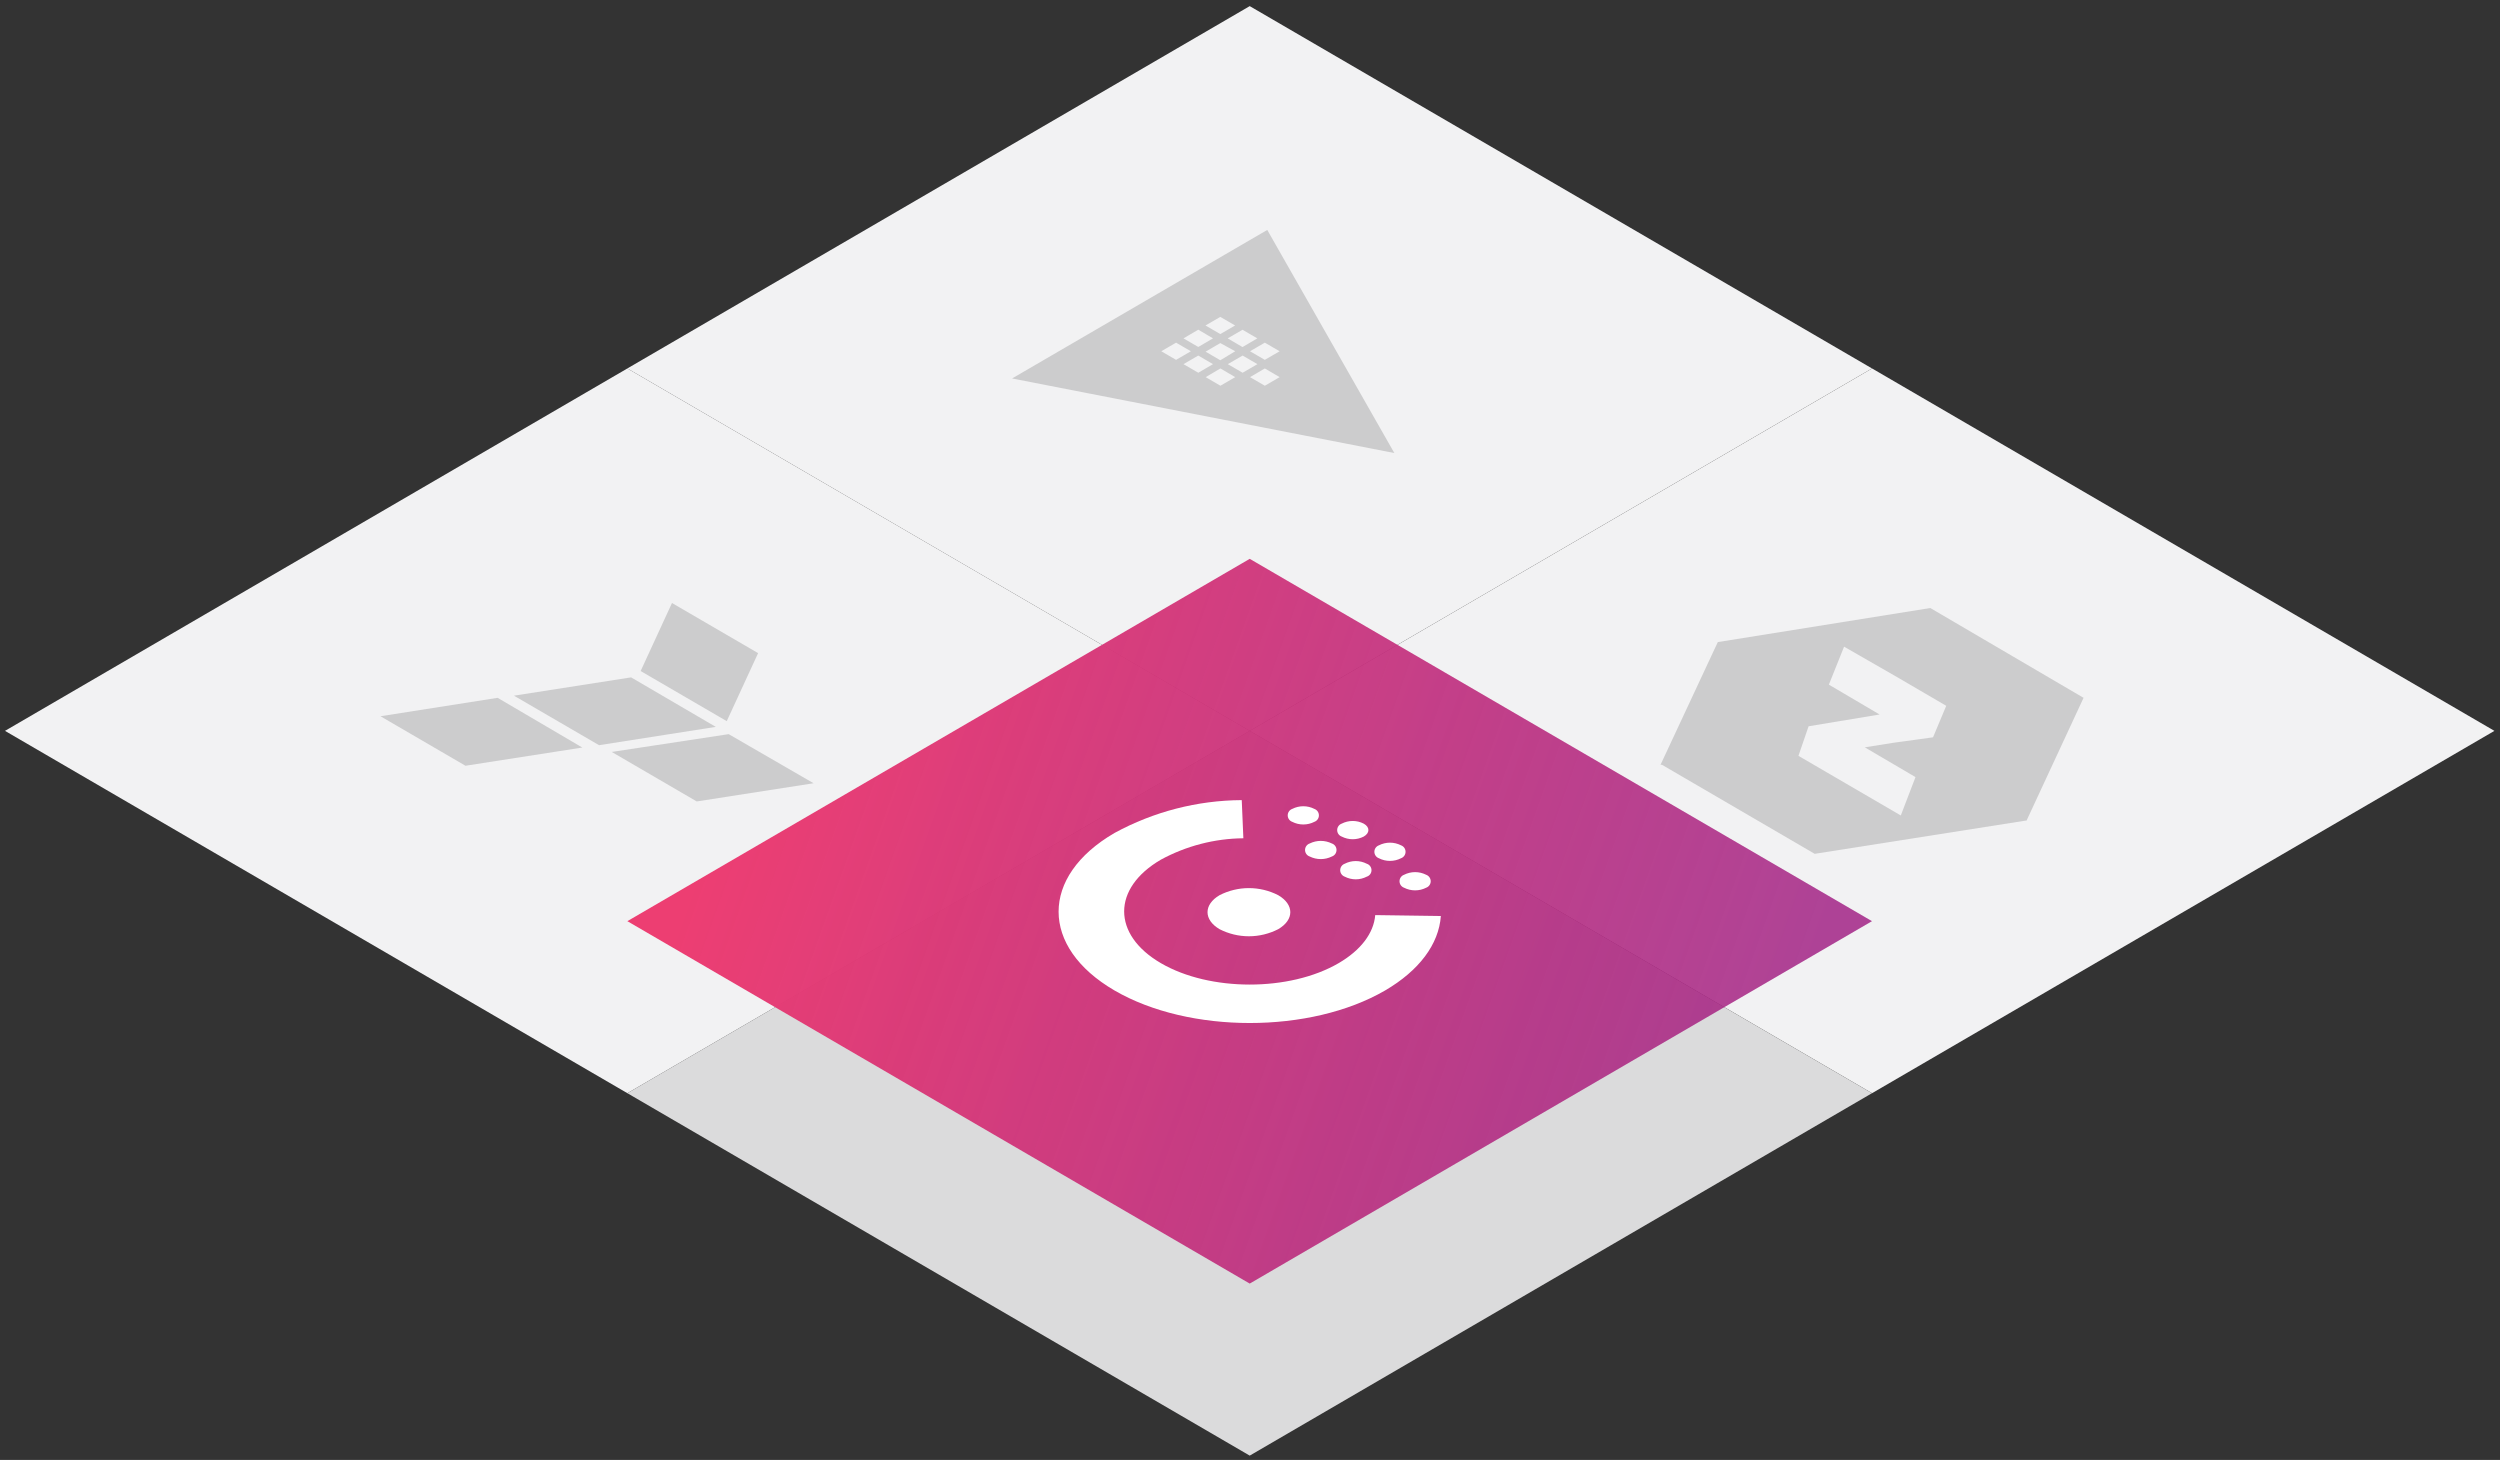 <?xml version="1.0" encoding="UTF-8"?>
<svg width="262px" height="153px" viewBox="0 0 262 153" version="1.1" xmlns="http://www.w3.org/2000/svg" xmlns:xlink="http://www.w3.org/1999/xlink">
    <rect x="0" y="0" width="262" height="153" fill="#333333" stroke="none"/>
    <!-- Generator: Sketch 58 (84663) - https://sketch.com -->
    <title>Consul Stack</title>
    <desc>Created with Sketch.</desc>
    <defs>
        <linearGradient x1="5.843%" y1="40.56%" x2="94.331%" y2="59.154%" id="linearGradient-1">
            <stop stop-color="#ED3E72" offset="0%"></stop>
            <stop stop-color="#9E177E" stop-opacity="0.8" offset="100%"></stop>
        </linearGradient>
    </defs>
    <g id="Page-1" stroke="none" stroke-width="1" fill="none" fill-rule="evenodd">
        <g id="Consul-Stack">
            <polygon id="Path" fill="#F2F2F3" fill-rule="nonzero" points="196.19 38.613 130.976 76.595 196.19 114.567 261.415 76.595"></polygon>
            <path d="M180.026,67.29 L174.02,80.154 L174.18,80.154 L190.178,89.481 L212.309,85.997 L212.384,85.997 L218.358,73.132 L202.296,63.72 L180.026,67.29 Z M203.965,73.969 L202.583,77.27 L198.384,77.849 L195.429,78.321 L200.744,81.441 L199.203,85.461 L188.477,79.211 L189.54,76.113 L196.981,74.88 L191.666,71.749 L193.26,67.772 L198.862,70.988 L203.965,73.969 Z" id="Shape" fill="#000000" fill-rule="nonzero" opacity="0.16"></path>
            <polygon id="Path" fill="#F2F2F3" fill-rule="nonzero" points="65.748 38.613 0.523 76.595 65.748 114.567 130.973 76.595"></polygon>
            <path d="M66.14,70.988 L53.862,72.907 L62.781,78.096 L75.016,76.177 L66.14,70.988 Z M79.449,68.448 L70.424,63.195 L67.139,70.324 L76.164,75.577 L79.449,68.448 Z M39.873,75.062 L48.781,80.251 L61.027,78.343 L52.151,73.132 L39.873,75.062 Z M76.366,76.938 L64.11,78.803 L73.017,83.992 L85.263,82.084 L76.366,76.938 Z" id="Shape" fill="#000000" opacity="0.16"></path>
            <polygon id="Path" fill="#F2F2F3" fill-rule="nonzero" points="130.971 0.641 65.746 38.613 130.971 76.595 196.185 38.613"></polygon>
            <path d="M106.064,39.663 L146.128,47.479 L132.809,24.097 L106.064,39.663 Z M126.335,34.11 L127.887,33.21 L129.439,34.11 L127.887,35.011 L126.335,34.11 Z M129.45,39.524 L127.898,40.425 L126.356,39.524 L127.898,38.613 L129.45,39.524 Z M127.122,38.163 L125.58,39.063 L124.029,38.163 L125.58,37.262 L127.122,38.163 Z M124.805,36.812 L123.253,37.712 L121.701,36.812 L123.253,35.911 L124.805,36.812 Z M134.106,39.524 L132.554,40.425 L131.002,39.524 L132.554,38.613 L134.106,39.524 Z M131.778,38.163 L130.226,39.063 L128.674,38.163 L130.226,37.262 L131.778,38.163 Z M129.45,36.812 L127.887,37.755 L126.346,36.855 L127.887,35.954 L129.45,36.812 Z M127.122,35.461 L125.58,36.361 L124.029,35.461 L125.58,34.55 L127.122,35.461 Z M128.663,35.461 L130.215,34.56 L131.767,35.461 L130.215,36.372 L128.663,35.461 Z M132.554,37.712 L131.002,36.812 L132.554,35.911 L134.106,36.812 L132.554,37.712 Z" id="Shape" fill="#000000" fill-rule="nonzero" opacity="0.16"></path>
            <polygon id="Path" fill="#DBDBDC" fill-rule="nonzero" points="130.971 76.595 65.746 114.566 130.971 152.549 196.185 114.566"></polygon>
            <polygon id="Path" fill="url(#linearGradient-1)" fill-rule="nonzero" points="130.971 58.566 65.746 96.538 130.971 134.52 196.185 96.538"></polygon>
            <path d="M145.155,103.803 C137.331,108.348 124.618,108.348 116.805,103.803 C108.992,99.257 108.981,91.839 116.805,87.293 C120.901,85.061 125.479,83.879 130.135,83.852 L130.135,83.852 L130.305,87.851 C127.286,87.88 124.321,88.649 121.663,90.091 C116.528,93.082 116.528,97.95 121.663,100.94 C126.797,103.931 135.152,103.931 140.286,100.94 C142.603,99.59 143.964,97.81 144.124,95.902 L151.001,95.998 C150.788,98.968 148.716,101.723 145.155,103.803 Z" id="Path" fill="#FFFFFF" fill-rule="nonzero"></path>
            <path d="M149.468,93.03 C149.107,93.215 148.708,93.311 148.304,93.311 C147.899,93.311 147.501,93.215 147.14,93.03 C147.002,92.98 146.883,92.888 146.799,92.767 C146.715,92.646 146.67,92.502 146.67,92.355 C146.67,92.207 146.715,92.063 146.799,91.942 C146.883,91.821 147.002,91.729 147.14,91.679 C147.501,91.495 147.899,91.398 148.304,91.398 C148.708,91.398 149.107,91.495 149.468,91.679 C149.605,91.729 149.724,91.821 149.808,91.942 C149.893,92.063 149.938,92.207 149.938,92.355 C149.938,92.502 149.893,92.646 149.808,92.767 C149.724,92.888 149.605,92.98 149.468,93.03 L149.468,93.03 Z" id="Path" fill="#FFFFFF" fill-rule="nonzero"></path>
            <path d="M133.95,97.382 C132.999,97.868 131.949,98.121 130.883,98.121 C129.817,98.121 128.767,97.868 127.816,97.382 C126.126,96.396 126.126,94.799 127.816,93.812 C128.767,93.326 129.817,93.073 130.883,93.073 C131.949,93.073 132.999,93.326 133.95,93.812 C135.65,94.799 135.65,96.396 133.95,97.382 Z" id="Path" fill="#FFFFFF" fill-rule="nonzero"></path>
            <path d="M146.832,89.942 C146.471,90.127 146.073,90.223 145.668,90.223 C145.264,90.223 144.865,90.127 144.504,89.942 C144.367,89.892 144.248,89.8 144.164,89.679 C144.079,89.559 144.034,89.415 144.034,89.267 C144.034,89.119 144.079,88.975 144.164,88.854 C144.248,88.734 144.367,88.642 144.504,88.592 C144.865,88.407 145.264,88.311 145.668,88.311 C146.073,88.311 146.471,88.407 146.832,88.592 C146.97,88.642 147.089,88.734 147.173,88.854 C147.257,88.975 147.302,89.119 147.302,89.267 C147.302,89.415 147.257,89.559 147.173,89.679 C147.089,89.8 146.97,89.892 146.832,89.942 L146.832,89.942 Z" id="Path" fill="#FFFFFF" fill-rule="nonzero"></path>
            <path d="M143.24,91.872 C142.882,92.057 142.485,92.154 142.082,92.154 C141.679,92.154 141.282,92.057 140.923,91.872 C140.785,91.822 140.666,91.73 140.582,91.609 C140.498,91.488 140.453,91.344 140.453,91.197 C140.453,91.049 140.498,90.905 140.582,90.784 C140.666,90.663 140.785,90.572 140.923,90.521 C141.282,90.336 141.679,90.239 142.082,90.239 C142.485,90.239 142.882,90.336 143.24,90.521 C143.383,90.566 143.508,90.656 143.596,90.778 C143.685,90.899 143.733,91.046 143.733,91.197 C143.733,91.348 143.685,91.494 143.596,91.616 C143.508,91.737 143.383,91.827 143.24,91.872 Z" id="Path" fill="#FFFFFF" fill-rule="nonzero"></path>
            <path d="M142.923,87.67 C142.565,87.855 142.168,87.952 141.765,87.952 C141.362,87.952 140.965,87.855 140.606,87.67 C140.468,87.62 140.349,87.528 140.265,87.407 C140.181,87.286 140.136,87.142 140.136,86.995 C140.136,86.847 140.181,86.703 140.265,86.582 C140.349,86.461 140.468,86.37 140.606,86.319 C140.965,86.134 141.362,86.037 141.765,86.037 C142.168,86.037 142.565,86.134 142.923,86.319 C143.572,86.684 143.572,87.295 142.923,87.67 Z" id="Path" fill="#FFFFFF" fill-rule="nonzero"></path>
            <path d="M139.582,89.76 C139.22,89.94 138.821,90.033 138.418,90.033 C138.014,90.033 137.616,89.94 137.254,89.76 C137.112,89.712 136.99,89.62 136.903,89.498 C136.816,89.376 136.769,89.23 136.769,89.079 C136.769,88.929 136.816,88.782 136.903,88.66 C136.99,88.538 137.112,88.446 137.254,88.398 C137.616,88.219 138.014,88.125 138.418,88.125 C138.821,88.125 139.22,88.219 139.582,88.398 C139.723,88.446 139.846,88.538 139.933,88.66 C140.02,88.782 140.067,88.929 140.067,89.079 C140.067,89.23 140.02,89.376 139.933,89.498 C139.846,89.62 139.723,89.712 139.582,89.76 L139.582,89.76 Z" id="Path" fill="#FFFFFF" fill-rule="nonzero"></path>
            <path d="M137.751,86.125 C137.39,86.31 136.992,86.406 136.587,86.406 C136.183,86.406 135.784,86.31 135.423,86.125 C135.285,86.075 135.166,85.983 135.082,85.863 C134.998,85.742 134.953,85.598 134.953,85.45 C134.953,85.302 134.998,85.158 135.082,85.037 C135.166,84.917 135.285,84.825 135.423,84.775 C135.784,84.59 136.183,84.494 136.587,84.494 C136.992,84.494 137.39,84.59 137.751,84.775 C137.889,84.825 138.008,84.917 138.092,85.037 C138.176,85.158 138.221,85.302 138.221,85.45 C138.221,85.598 138.176,85.742 138.092,85.863 C138.008,85.983 137.889,86.075 137.751,86.125 Z" id="Path" fill="#FFFFFF" fill-rule="nonzero"></path>
        </g>
    </g>
</svg>